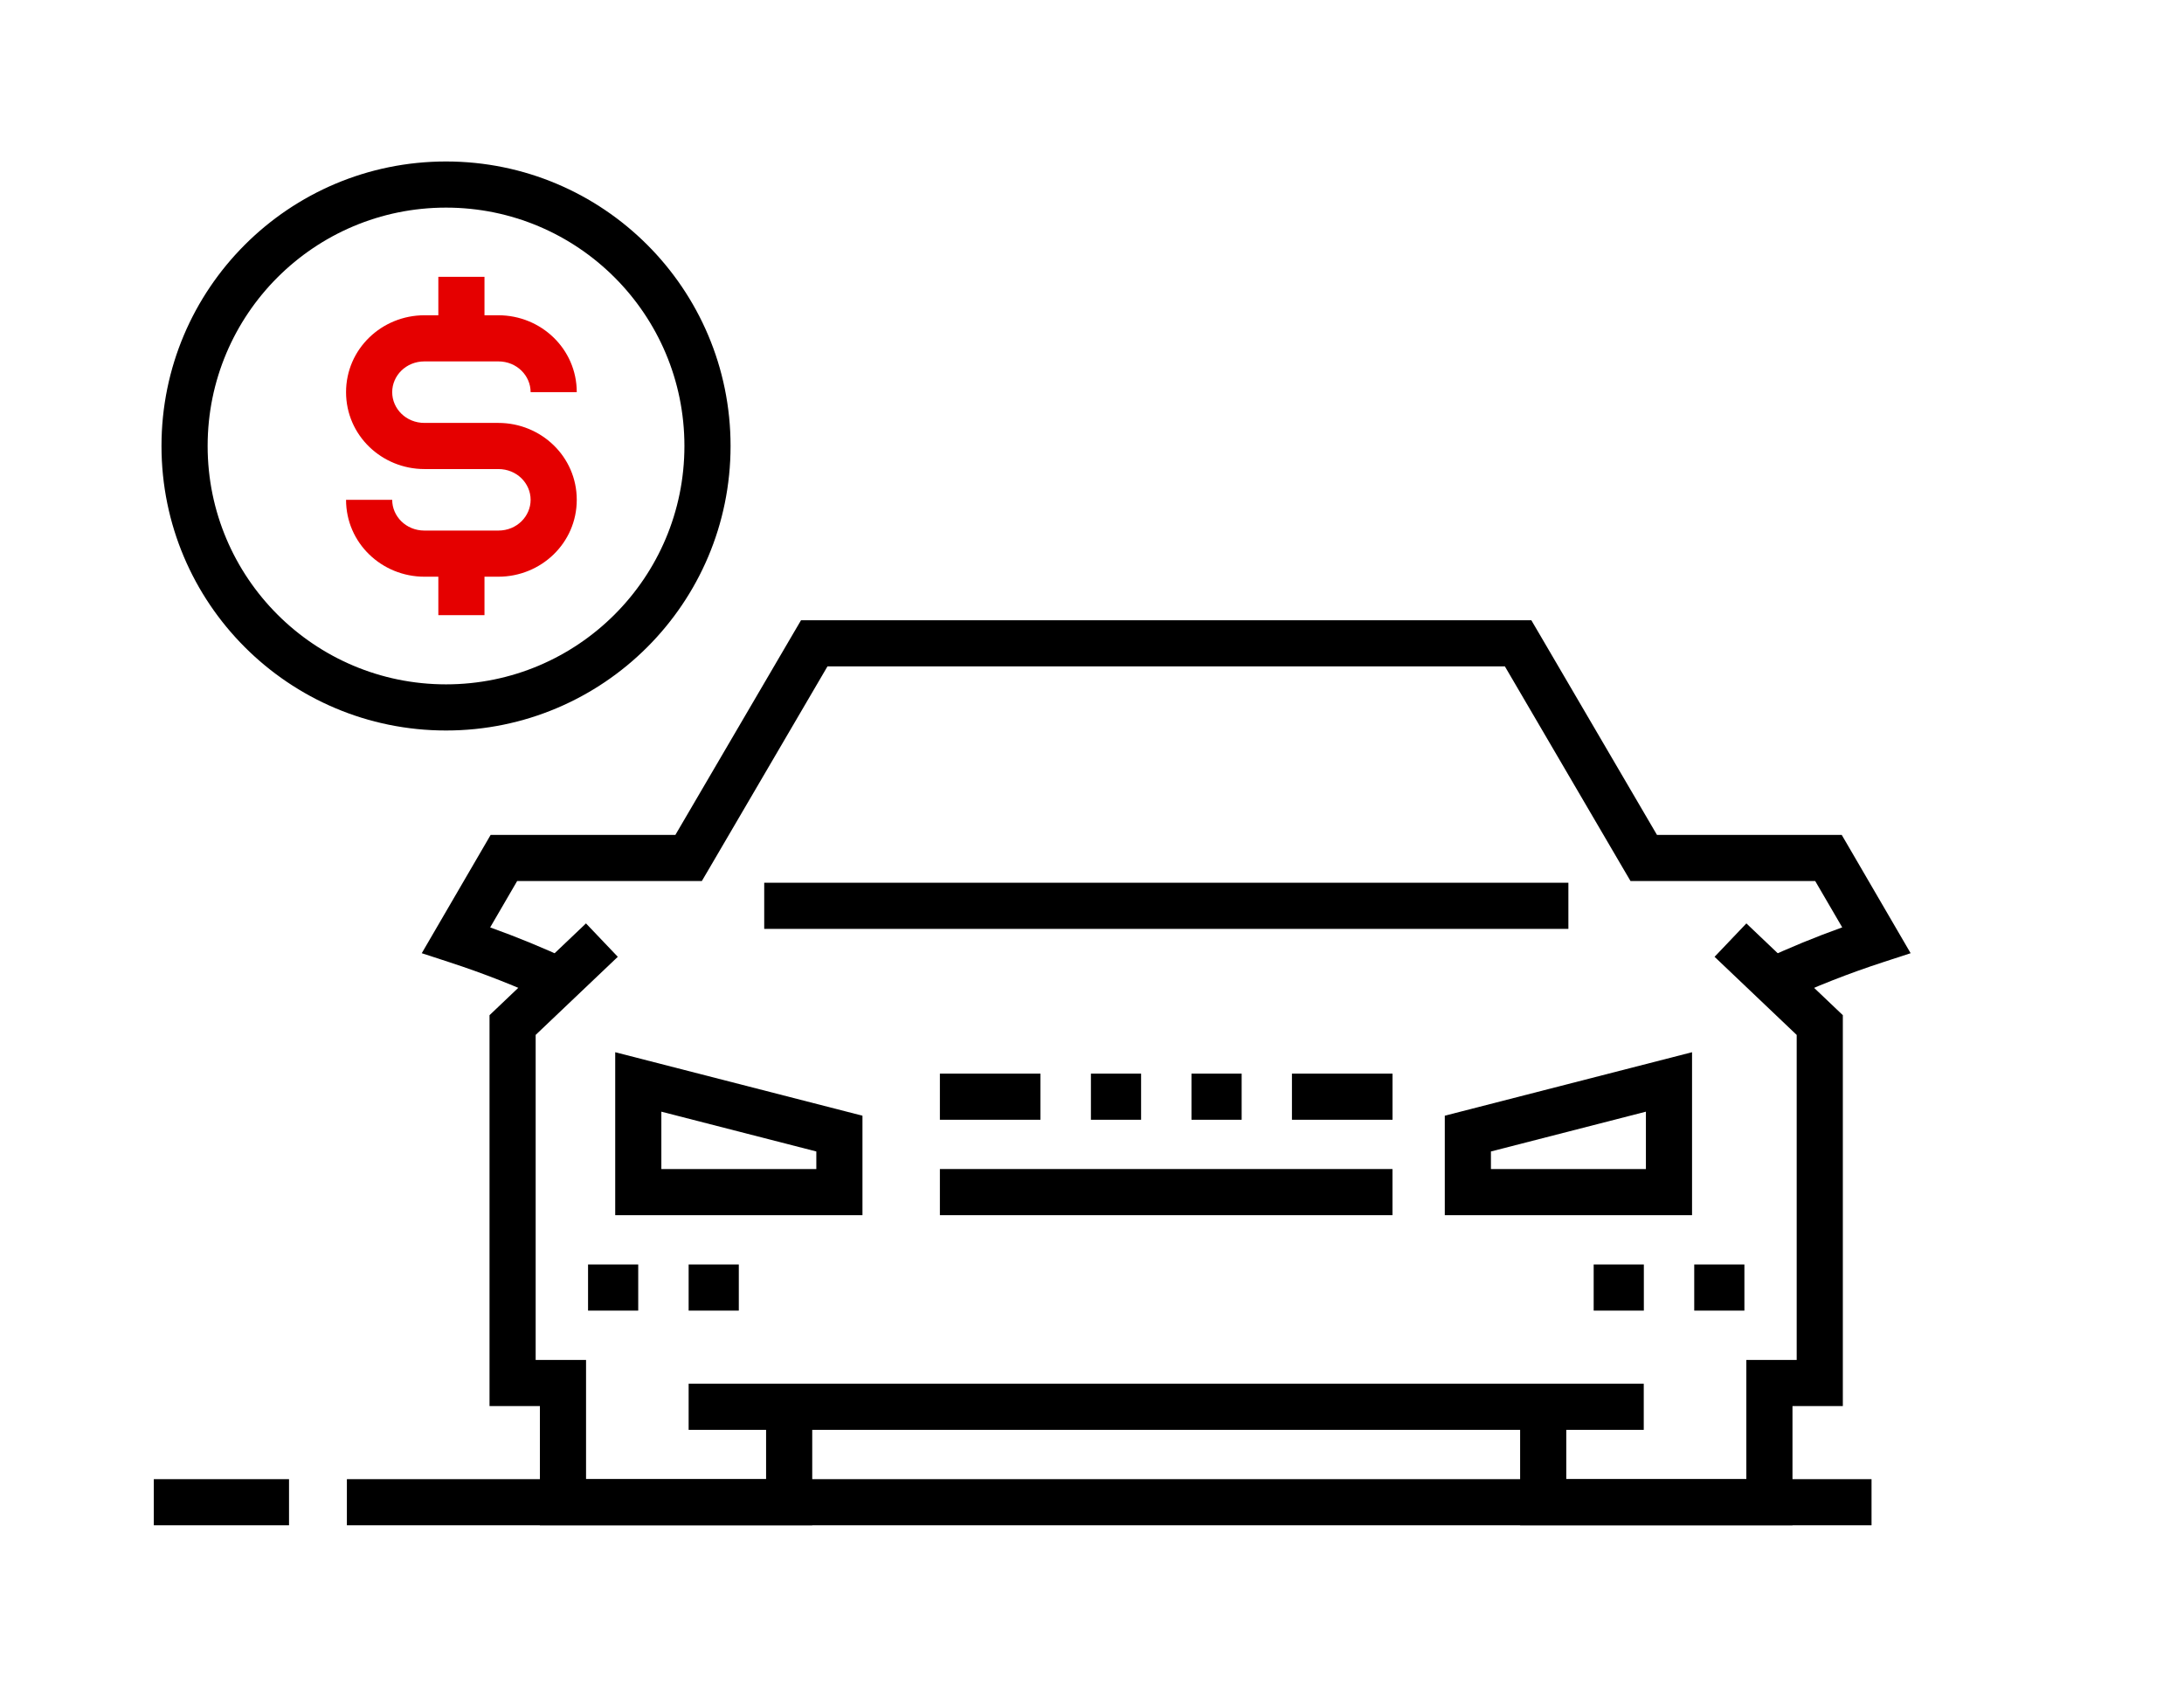 <svg width="71" height="55" viewBox="0 0 71 55" fill="none" xmlns="http://www.w3.org/2000/svg">
<path d="M60.842 48.091V49.591H11.277V48.091H60.842Z" fill="black"/>
<path d="M9.396 48.091V49.591H5V48.091H9.396Z" fill="black"/>
<path d="M45.268 38.008V39.508H30.555V38.008H45.268Z" fill="black"/>
<path d="M45.269 34.906V36.406H42V34.906H45.269Z" fill="black"/>
<path d="M40.365 34.906V36.406H38.734V34.906H40.365Z" fill="black"/>
<path d="M56.709 41.111V42.611H55.078V41.111H56.709Z" fill="black"/>
<path d="M53.44 41.111V42.611H51.809V41.111H53.44Z" fill="black"/>
<path d="M24.018 41.111V42.611H22.387V41.111H24.018Z" fill="black"/>
<path d="M20.748 41.111V42.611H19.117V41.111H20.748Z" fill="black"/>
<path d="M37.096 34.906V36.406H35.465V34.906H37.096Z" fill="black"/>
<path d="M33.823 34.906V36.406H30.555V34.906H33.823Z" fill="black"/>
<path d="M50.987 28.7V30.2H24.844V28.7H50.987Z" fill="black"/>
<path d="M59.909 33.006V45.715H58.272V49.592H49.418V45.738H50.918V48.092H56.772V44.215H58.409V33.648L55.739 31.108L56.773 30.022L59.909 33.006Z" fill="black"/>
<path d="M53.437 44.988V46.488H22.387V44.988H53.437Z" fill="black"/>
<path d="M20.084 31.108L17.414 33.647V44.215H19.052V48.092H24.905V45.738H26.405V49.592H17.552V45.715H15.914V33.006L19.05 30.022L20.084 31.108Z" fill="black"/>
<path d="M28.038 36.274V39.509H20V34.21L28.038 36.274ZM21.5 38.009H26.538V37.437L21.5 36.143V38.009Z" fill="black"/>
<path d="M55.007 39.509H46.969V36.274L55.007 34.21V39.509ZM48.469 37.437V38.009H53.507V36.143L48.469 37.437Z" fill="black"/>
<path d="M49.782 20.165L50 20.536L53.867 27.145H59.873L60.091 27.518L62.113 30.991L61.23 31.279C60.11 31.643 59.019 32.072 57.962 32.564L57.329 31.203C58.164 30.815 59.018 30.463 59.889 30.151L59.011 28.645H53.007L52.789 28.274L48.922 21.665H26.901L23.034 28.274L22.816 28.645H16.812L15.935 30.152C16.805 30.464 17.659 30.815 18.494 31.203L17.861 32.564C16.804 32.072 15.713 31.643 14.594 31.279L13.711 30.991L15.733 27.518L15.95 27.145H21.956L25.823 20.536L26.041 20.165H49.782Z" fill="black"/>
<path d="M22.25 14.5C22.25 10.22 18.78 6.75 14.5 6.75C10.22 6.75 6.75 10.22 6.75 14.5C6.75 18.78 10.22 22.25 14.5 22.25C18.78 22.25 22.25 18.78 22.25 14.5ZM23.75 14.5C23.75 19.609 19.609 23.75 14.5 23.75C9.391 23.75 5.25 19.609 5.25 14.5C5.25 9.391 9.391 5.25 14.5 5.25C19.609 5.25 23.75 9.391 23.75 14.5Z" fill="black"/>
<path d="M12.75 16.25C12.75 16.785 13.197 17.25 13.799 17.25H16.201C16.803 17.25 17.25 16.785 17.25 16.25C17.25 15.715 16.803 15.25 16.201 15.25H13.799C12.408 15.25 11.25 14.153 11.25 12.75C11.25 11.347 12.408 10.25 13.799 10.25H16.201C17.592 10.25 18.75 11.347 18.75 12.75H17.25C17.25 12.215 16.803 11.75 16.201 11.75H13.799C13.197 11.75 12.75 12.215 12.75 12.75C12.75 13.285 13.197 13.75 13.799 13.75H16.201C17.592 13.75 18.75 14.847 18.75 16.25C18.75 17.653 17.592 18.75 16.201 18.75H13.799C12.408 18.75 11.25 17.653 11.25 16.25H12.75Z" fill="#E50000"/>
<path d="M15.75 9V11H14.25V9H15.75Z" fill="#E50000"/>
<path d="M15.75 18V20H14.25V18H15.75Z" fill="#E50000"/>
</svg>
